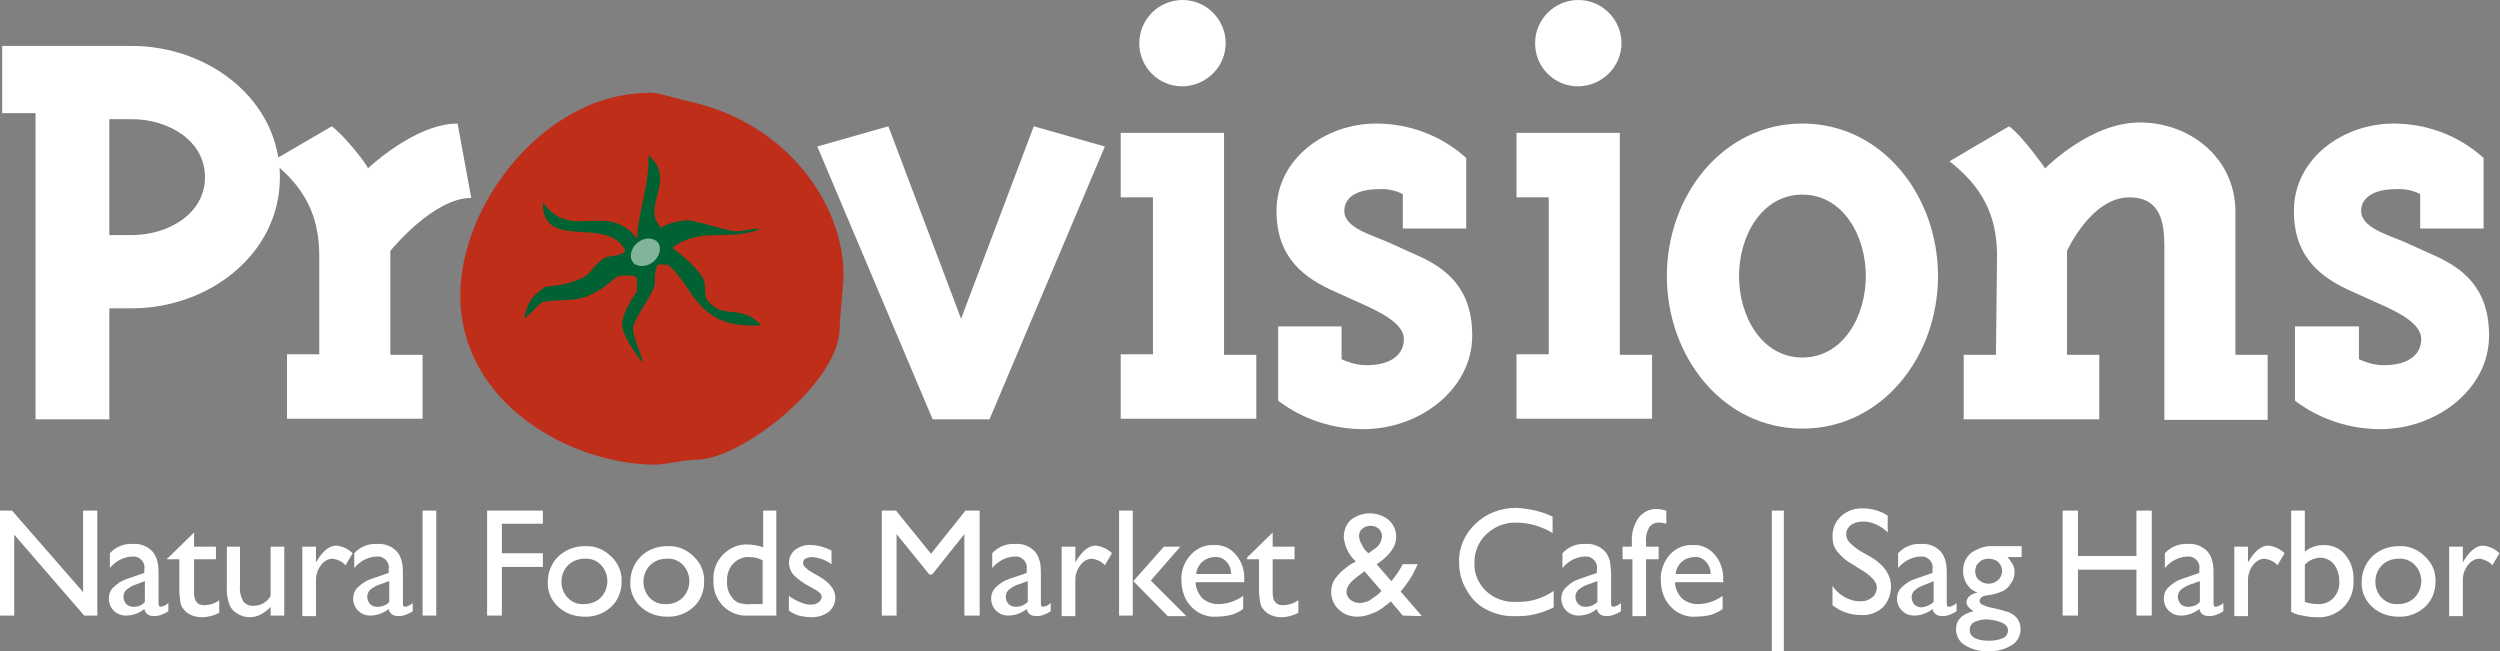 <?xml version="1.0" encoding="utf-8"?>
<!-- Generator: Adobe Illustrator 27.4.1, SVG Export Plug-In . SVG Version: 6.00 Build 0)  -->
<svg version="1.1" id="Layer_1" xmlns="http://www.w3.org/2000/svg" xmlns:xlink="http://www.w3.org/1999/xlink" x="0px" y="0px"
	 viewBox="0 0 457.3 119.1" style="enable-background:new 0 0 457.3 119.1;" xml:space="preserve">
<rect x="0" y="0" width="457.3" height="119.1" fill="#808080" stroke="none"/>
<style type="text/css">
	.st0{fill:none;stroke:#231F20;stroke-width:0.21;stroke-miterlimit:3.86;}
	.st1{fill:#BE2E19;}
	.st2{fill:#006233;}
	.st3{fill:#81B499;}
	.st4{fill:#FFFFFF;}
</style>
<g id="Layer_2_1_">
	<g id="Layer_1-2">
		<circle class="st0" cx="117.8" cy="48.5" r="26.1"/>
		<g>
			<path class="st1" d="M126.7,18.7c-2.8-0.6-6.4-1.8-8.1-1.8V17c-18.7,0-34.4,20.1-34.4,37c0,20,20.5,31,35.7,31
				c1.7,0,5.3-0.9,7.3-0.9c8.4,0.1,26.4-14.2,26.4-24.1c0-1.7,0.7-8,0.7-9.7C154.3,37.4,144.1,22.8,126.7,18.7z"/>
			<path class="st2" d="M129.1,54.5c-0.2-1.3-0.1-2.9-0.4-3.4c-1.6-2.8-4.5-4.7-5.7-5.8c5.2-3.9,10.5-1.1,16-3.4
				c-1-0.3-2.7,0.4-4.3,0.4c-1.7,0-7.3-2-9-2c-1.7,0.1-3.4,0.5-4.9,1.4c-0.5-1.2-1.1-1.3-1.1-3c0-3.2,3-6.9-1.1-10.3
				c0.3,5.4-2.2,11.5-2,15.3c-5.5-7.1-12.2,0.6-17.3-6.7c-0.2,9.2,12,2.2,15.1,8.9c-1.2,1.2-2.7,0.7-3.8,1.3c-1.6,0.8-2.5,2.9-4,3.6
				c-2.1,1-4.4,1.5-6.7,1.6c-3.1,2-3.5,3.5-4,5.9c1.8-1.4,2.7-3,3.6-3.1c2.7-0.5,5.6,0,8.1-1.1c4.8-2.2,4.4-3.7,6.5-3.7
				c1.7,0,1.8-0.1,2.4,0.5v2.4c-1.3,1.9-2.7,4.4-2.7,6.1s2.1,4.9,3.8,7c-0.5-2.4-1.8-4.6-1.8-6.3s4-6.7,4-8.3
				c-0.1-1.1,0-2.3,0.5-3.4h1.8c4.9,3.7,5,11.9,17.1,11.1C135.5,55.3,132.1,58.9,129.1,54.5z"/>
		</g>
		<path class="st3" d="M115.8,48c-0.8-1-0.4-2.6,0.8-3.6s2.9-1,3.7-0.1s0.4,2.6-0.8,3.6S116.5,48.9,115.8,48"/>
		<path class="st4" d="M6.5,20.6v56.1H20V56.4h4.1c14.1,0,27.1-9.9,27.1-24s-13-24-27.1-24H0.4v12.3h6.1V20.6z M20,21.8h4.1
			c6.7,0,13.4,3.9,13.4,10.6S30.8,43,24.1,43H20V21.8z"/>
		<path class="st4" d="M71.4,64.9v-19c0,0,7.8-9.7,14.8-9.7l-2.5-13.6c-7.8,0-16.4,8.2-16.4,8.2c0-0.5-4.2-5.9-6.6-7.7l-11,6.4
			c5.9,4.6,8.7,9.8,8.7,17.3v18h-5.9v11.8h24.8V64.9H71.4z"/>
		<polygon class="st4" points="189.1,23.1 175.8,58.3 162.5,23.1 149.5,26.8 170.6,76.7 181,76.7 202.1,26.8 		"/>
		<path class="st4" d="M224.2,7.9c0-4.3-3.5-7.9-7.9-7.9c-4.3,0-7.9,3.5-7.9,7.9s3.5,7.9,7.9,7.9l0,0
			C220.7,15.7,224.2,12.2,224.2,7.9 M223.9,64.9V24.3H205v11.8h5.9v28.7H205v11.8h24.8V64.9H223.9z"/>
		<path class="st4" d="M256.6,35.5v6.3h11.6V28.9c-4.5-4.1-10.4-6.3-16.5-6.3c-9.1,0-18.2,6.3-18.2,16c0,8.6,5.1,12.3,10.8,14.8
			l5.1,2.3c2.8,1.3,7.4,3.4,7.4,6.3c0,2.8-2.3,4.8-6.8,4.8c-1.6,0-3.1-0.4-4.6-1.1v-6h-11.6v13.6c4.5,3.4,10,5.2,15.6,5.2
			c10.3,0,19.9-7.3,19.9-17.1c0-8.6-4.6-12.3-10.3-14.8l-5.1-2.3c-2.9-1.3-8-2.6-8-5.7c0-2.8,2.8-4,6.3-4
			C253.7,34.5,255.2,34.8,256.6,35.5"/>
		<path class="st4" d="M296.6,7.9c0-4.3-3.5-7.9-7.9-7.9c-4.3,0-7.9,3.5-7.9,7.9s3.5,7.9,7.9,7.9l0,0
			C293.1,15.7,296.6,12.2,296.6,7.9 M296.3,64.9V24.3h-18.9v11.8h5.9v28.7h-5.9v11.8h24.8V64.9H296.3z"/>
		<path class="st4" d="M329.7,22.6c-14.6,0-24.8,13.2-24.8,27.9s10.2,27.9,24.8,27.9s24.8-13.2,24.8-27.9S344.3,22.6,329.7,22.6
			 M318.1,50.5c0-7.4,4.2-14.9,11.6-14.9s11.6,7.5,11.6,14.9s-4.2,14.9-11.6,14.9S318.1,57.9,318.1,50.5"/>
		<path class="st4" d="M365.1,64.9h-5.9v11.8H384V64.9h-5.9v-19c0,0,4.4-9.8,11.4-9.8c5.7,0,6.4,4.6,6.4,8.8v31.9h18.9V64.9h-5.9
			V38.7c0-9.7-8.2-16.3-17.5-16.3c-9.1,0-17.3,8.4-17.3,8.4s-4.1-5.9-6.6-7.7l-10.9,6.4c5.9,4.6,8.7,9.8,8.7,17.3L365.1,64.9z"/>
		<path class="st4" d="M442.7,35.5v6.3h11.6V28.9c-4.5-4.1-10.4-6.3-16.5-6.3c-9.1,0-18.2,6.3-18.2,16c0,8.6,5.1,12.3,10.8,14.8
			l5.1,2.3c2.9,1.3,7.4,3.4,7.4,6.3c0,2.8-2.3,4.8-6.8,4.8c-1.6,0-3.1-0.4-4.6-1.1v-6h-11.7v13.6c4.5,3.4,10,5.2,15.6,5.2
			c10.3,0,19.9-7.3,19.9-17.1c0-8.6-4.6-12.3-10.3-14.8l-5.1-2.3c-2.9-1.3-8-2.6-8-5.7c0-2.8,2.9-4,6.3-4
			C439.9,34.5,441.3,34.8,442.7,35.5"/>
		<polygon class="st4" points="15.2,93.4 17.8,93.4 17.8,112.6 15.4,112.6 2.6,97.8 2.6,112.6 0,112.6 0,93.4 2.2,93.4 15.2,108.3 
					"/>
		<path class="st4" d="M29,105v5.4c0,0.4,0.2,0.6,0.4,0.6c0.5-0.1,1-0.3,1.4-0.7v1.5c-0.4,0.3-0.9,0.5-1.4,0.7
			c-0.3,0.1-0.7,0.2-1.1,0.2c-1.1,0-1.7-0.4-1.9-1.3c-1,0.8-2.2,1.2-3.4,1.2c-0.8,0-1.6-0.3-2.2-0.9s-0.9-1.4-0.9-2.2
			c0-0.8,0.3-1.6,0.9-2.1c0.7-0.7,1.5-1.2,2.4-1.5l3.2-1.1v-0.7c0.2-1.1-0.6-2.1-1.7-2.3c-0.2,0-0.4,0-0.6,0c-1.6,0.1-3,0.9-4,2.1
			v-2.7c1.1-1.2,2.6-1.8,4.2-1.7c1.2-0.1,2.4,0.3,3.3,1.1c0.6,0.5,1,1.3,1.2,2.1C29,103.6,29,104.3,29,105 M26.5,110.1v-3.8
			l-1.6,0.6c-0.7,0.2-1.3,0.6-1.8,1c-0.7,0.7-0.7,1.8,0,2.6c0.3,0.3,0.8,0.5,1.3,0.5C25.3,111,26,110.7,26.5,110.1"/>
		<path class="st4" d="M30.8,102l4.7-4.6v2.6h4v2.3h-4v6.2c0,1.4,0.6,2.2,1.8,2.2c1,0,2-0.3,2.8-0.9v2.3c-1,0.5-2,0.8-3.2,0.8
			c-1,0-2.1-0.3-2.9-1c-0.2-0.2-0.4-0.4-0.6-0.7c-0.2-0.3-0.3-0.6-0.4-1c-0.1-0.8-0.2-1.5-0.2-2.3v-5.6h-2.2V102H30.8z"/>
		<path class="st4" d="M49.5,112.6V111c-0.5,0.6-1.1,1-1.8,1.4c-0.6,0.3-1.3,0.5-2,0.5c-0.8,0-1.5-0.2-2.2-0.6s-1.2-0.9-1.5-1.6
			c-0.4-1.1-0.6-2.2-0.5-3.4V100h2.4v7.2c-0.1,1,0.1,1.9,0.6,2.8c0.5,0.6,1.2,0.9,2,0.8c1.2,0,2.4-0.7,3-1.8v-9H52v12.6H49.5z"/>
		<path class="st4" d="M57.8,100v2.9l0.1-0.2c1.2-2,2.4-2.9,3.6-2.9c1.1,0.1,2.2,0.6,3,1.4l-1.3,2.2c-0.6-0.7-1.5-1.1-2.4-1.2
			c-0.8,0-1.6,0.5-2.1,1.2c-0.6,0.8-0.9,1.7-0.9,2.7v6.6h-2.5V100H57.8z"/>
		<path class="st4" d="M73.7,105v5.4c0,0.4,0.1,0.6,0.4,0.6c0.5-0.1,1-0.3,1.4-0.7v1.5c-0.4,0.3-0.9,0.5-1.4,0.7
			c-0.3,0.1-0.7,0.2-1.1,0.2c-1.1,0-1.7-0.4-1.9-1.3c-1,0.8-2.2,1.2-3.4,1.2c-0.8,0-1.6-0.3-2.2-0.9s-0.9-1.4-0.9-2.2
			c0-0.8,0.3-1.6,0.9-2.1c0.7-0.7,1.5-1.2,2.4-1.5l3.2-1.1v-0.7c0.2-1.1-0.6-2.1-1.7-2.3c-0.2,0-0.4,0-0.6,0c-1.6,0.1-3,0.9-4,2.1
			v-2.7c1.1-1.2,2.6-1.8,4.2-1.7c1.2-0.1,2.4,0.3,3.3,1.1c0.6,0.5,1,1.3,1.2,2.1C73.7,103.6,73.7,104.3,73.7,105 M71.2,110.1v-3.8
			l-1.7,0.6c-0.7,0.2-1.3,0.6-1.8,1c-0.7,0.7-0.7,1.8,0,2.6c0.3,0.3,0.8,0.5,1.3,0.5C69.9,111,70.7,110.7,71.2,110.1"/>
		<rect x="77.3" y="93.4" class="st4" width="2.5" height="19.2"/>
		<polygon class="st4" points="89.1,93.4 99.3,93.4 99.3,95.8 91.8,95.8 91.8,101.2 99.3,101.2 99.3,103.7 91.8,103.7 91.8,112.6 
			89.1,112.6 		"/>
		<path class="st4" d="M107,99.9c1.8-0.1,3.5,0.6,4.8,1.9c1.3,1.2,2,2.9,1.9,4.7c0,1.7-0.7,3.4-1.9,4.5c-1.3,1.2-3.1,1.9-4.9,1.8
			c-1.8,0-3.5-0.6-4.8-1.8c-1.3-1.2-2-2.9-1.9-4.6c0-1.7,0.7-3.4,1.9-4.6C103.5,100.5,105.2,99.9,107,99.9 M106.9,102.2
			c-1.1,0-2.2,0.4-3,1.2c-0.8,0.8-1.2,1.9-1.2,3s0.4,2.2,1.2,3c0.8,0.8,1.9,1.2,3,1.1c1.1,0,2.2-0.4,3-1.2c1.6-1.7,1.6-4.3,0-6
			C109.1,102.5,108,102.1,106.9,102.2"/>
		<path class="st4" d="M122.1,99.9c1.8-0.1,3.5,0.6,4.8,1.9c1.3,1.2,2,2.9,1.9,4.7c0,1.7-0.7,3.4-1.9,4.5c-1.3,1.2-3.1,1.9-4.9,1.8
			c-1.8,0-3.5-0.6-4.8-1.8c-1.3-1.2-2-2.9-1.9-4.6c0-1.7,0.7-3.4,1.9-4.6C118.5,100.5,120.3,99.9,122.1,99.9 M121.9,102.2
			c-1.1,0-2.2,0.4-3,1.2c-0.8,0.8-1.2,1.9-1.2,3s0.4,2.2,1.2,3c0.8,0.8,1.9,1.2,3,1.1c1.1,0,2.2-0.4,3-1.2c1.6-1.7,1.6-4.3,0-6
			C124.1,102.5,123,102.1,121.9,102.2"/>
		<path class="st4" d="M139.5,93.4h2.5v19.2h-5.3c-1.7,0.1-3.3-0.6-4.5-1.8c-1.2-1.3-1.8-3-1.7-4.8c-0.1-1.7,0.6-3.4,1.8-4.6
			s2.8-1.9,4.5-1.8c0.9,0,1.9,0.2,2.8,0.5v-6.7H139.5z M139.5,110.5v-8c-0.7-0.4-1.5-0.6-2.4-0.6c-1.1-0.1-2.2,0.4-3,1.2
			c-0.8,0.9-1.2,2.1-1.1,3.3c-0.1,1.1,0.3,2.2,1,3c0.3,0.4,0.7,0.7,1.2,0.9c0.8,0.2,1.5,0.3,2.3,0.2H139.5z"/>
		<path class="st4" d="M144.3,111.7V109c0.7,0.5,1.4,0.9,2.2,1.2c0.6,0.3,1.2,0.4,1.9,0.4c0.5,0,0.9-0.1,1.3-0.4
			c0.3-0.2,0.5-0.5,0.6-0.9c0-0.3-0.1-0.7-0.4-0.9c-0.5-0.4-1-0.7-1.6-1c-1.2-0.6-2.3-1.4-3.2-2.3c-0.5-0.6-0.7-1.3-0.8-2.1
			c0-0.9,0.4-1.8,1.1-2.4c0.8-0.6,1.9-1,2.9-0.9c1.3,0,2.6,0.4,3.8,1v2.5c-1.1-0.8-2.3-1.2-3.6-1.3c-0.4,0-0.8,0.1-1.2,0.3
			c-0.3,0.2-0.4,0.5-0.4,0.8s0.2,0.6,0.4,0.8c0.4,0.4,0.9,0.7,1.4,1l0.9,0.5c2.1,1.2,3.2,2.5,3.2,4c0,1-0.4,1.9-1.2,2.6
			c-0.9,0.7-2,1-3.1,1c-0.7,0-1.3-0.1-2-0.2C145.7,112.5,145,112.2,144.3,111.7"/>
		<polygon class="st4" points="176.6,93.4 179.2,93.4 179.2,112.6 176.4,112.6 176.4,97.7 170.5,105.1 170,105.1 164,97.7 
			164,112.6 161.3,112.6 161.3,93.4 163.9,93.4 170.3,101.3 		"/>
		<path class="st4" d="M190.4,105v5.4c0,0.4,0.1,0.6,0.4,0.6c0.5-0.1,1-0.3,1.4-0.7v1.5c-0.4,0.3-0.9,0.5-1.4,0.7
			c-0.3,0.1-0.7,0.2-1.1,0.2c-1.1,0-1.7-0.4-1.9-1.3c-1,0.8-2.2,1.2-3.4,1.2c-0.8,0-1.6-0.3-2.2-0.9c-0.6-0.6-0.9-1.4-0.9-2.2
			c0-0.8,0.3-1.6,0.9-2.1c0.7-0.7,1.5-1.2,2.4-1.5l3.2-1.1v-0.7c0.2-1.1-0.6-2.1-1.7-2.3c-0.2,0-0.4,0-0.6,0c-1.6,0.1-3,0.9-4,2.1
			v-2.7c1.1-1.2,2.6-1.8,4.2-1.7c1.2-0.1,2.4,0.3,3.3,1.1c0.6,0.5,1,1.3,1.2,2.1C190.4,103.6,190.4,104.3,190.4,105 M188,110.1v-3.8
			l-1.7,0.6c-0.7,0.2-1.3,0.6-1.8,1c-0.7,0.7-0.7,1.8,0,2.6c0.3,0.3,0.8,0.5,1.3,0.5C186.6,111,187.4,110.7,188,110.1"/>
		<path class="st4" d="M196.7,100v2.9l0.1-0.2c1.2-2,2.4-2.9,3.6-2.9c1.1,0.1,2.2,0.6,3,1.4l-1.3,2.2c-0.6-0.7-1.5-1.1-2.4-1.2
			c-0.8,0-1.6,0.5-2.1,1.2c-0.6,0.8-0.9,1.7-0.9,2.7v6.6h-2.5V100H196.7z"/>
		<path class="st4" d="M204.7,93.4h2.5v19.2h-2.5V93.4z M212.9,100h3l-5.4,6.2l6.5,6.5h-3.4l-6.3-6.4L212.9,100z"/>
		<path class="st4" d="M227.6,106.5h-8.9c0,1.1,0.5,2.1,1.2,2.9c0.8,0.7,1.8,1.1,2.9,1.1c1.6,0,3.2-0.5,4.6-1.5v2.4
			c-0.7,0.5-1.5,0.9-2.3,1.1c-0.9,0.2-1.8,0.3-2.7,0.3c-1.2,0.1-2.4-0.3-3.4-0.9c-0.9-0.6-1.6-1.4-2.1-2.3c-0.5-1-0.8-2.2-0.8-3.4
			c-0.1-1.7,0.5-3.4,1.7-4.7c1.1-1.2,2.6-1.9,4.3-1.8c1.5-0.1,3,0.6,4,1.8c1.1,1.3,1.6,3,1.5,4.7V106.5z M218.8,105h6.4
			c0-0.9-0.3-1.7-0.9-2.3c-0.6-0.6-1.3-0.9-2.1-0.8c-0.8,0-1.6,0.3-2.2,0.8C219.3,103.3,218.9,104.1,218.8,105"/>
		<path class="st4" d="M228.1,102l4.7-4.6v2.6h4v2.3h-4v6.2c0,1.4,0.6,2.2,1.8,2.2c1,0,2-0.3,2.9-0.9v2.3c-1,0.5-2,0.8-3.1,0.8
			c-1,0-2.1-0.3-2.9-1c-0.2-0.2-0.4-0.4-0.6-0.7c-0.2-0.3-0.3-0.6-0.4-1c-0.1-0.8-0.2-1.5-0.2-2.3v-5.6h-2.2V102z"/>
		<path class="st4" d="M256.6,112.6l-2.2-2.6c-0.3,0.3-0.7,0.6-1,0.8l0,0c-0.7,0.6-1.5,1.1-2.4,1.4c-0.9,0.4-1.8,0.6-2.7,0.6
			c-1.3,0-2.5-0.4-3.4-1.3c-0.9-0.8-1.4-2-1.4-3.2c0-0.9,0.2-1.7,0.7-2.4c0.6-0.9,1.4-1.6,2.2-2.2l0,0c0.5-0.4,1-0.7,1.6-1
			c-1.3-1.2-2-2.7-2.2-4.4c0-1.2,0.4-2.4,1.3-3.2c2-1.6,4.9-1.6,6.9,0c0.9,0.8,1.4,1.9,1.4,3.1c0,1.7-1.1,3.3-3.4,4.9l-0.2,0.1
			l2.7,3.1c0.8-0.9,1.5-2,2.1-3.1h2.7c-0.7,1.8-1.8,3.5-3.1,5l3.9,4.5L256.6,112.6z M250.3,101.2l1-0.7c0.9-0.5,1.4-1.4,1.5-2.4
			c0-0.5-0.2-1-0.6-1.4c-0.9-0.7-2.1-0.7-3,0c-0.4,0.3-0.6,0.8-0.6,1.3c0,0.6,0.2,1.1,0.5,1.6C249.4,100.3,249.8,100.8,250.3,101.2
			 M252.1,108.7l0.6-0.6l-3.1-3.6l-1.2,0.9c-1.4,1-2.1,1.9-2.1,2.9c0,0.5,0.3,1.1,0.7,1.4c0.5,0.4,1.1,0.6,1.7,0.6
			c0.6,0,1.2-0.2,1.7-0.4C251,109.5,251.6,109.1,252.1,108.7"/>
		<path class="st4" d="M284.2,108.1v3c-2.2,1.1-4.6,1.7-7,1.6c-1.9,0.1-3.8-0.4-5.5-1.3c-1.5-0.8-2.7-2.1-3.5-3.6
			c-0.9-1.5-1.3-3.2-1.3-4.9c-0.1-2.7,1-5.2,3-7.1s4.6-2.9,7.4-2.9c2.3,0.1,4.6,0.6,6.7,1.6v3c-2-1.2-4.3-1.9-6.6-1.9
			c-2-0.1-4,0.7-5.5,2.1c-1.4,1.3-2.2,3.2-2.2,5.2c-0.1,2,0.7,3.8,2.1,5.2c1.5,1.4,3.5,2.1,5.5,2
			C279.8,110.2,282.1,109.5,284.2,108.1"/>
		<path class="st4" d="M294.7,105v5.4c0,0.4,0.1,0.6,0.4,0.6c0.5-0.1,1-0.3,1.4-0.7v1.5c-0.4,0.3-0.9,0.5-1.4,0.7
			c-0.3,0.1-0.7,0.2-1.1,0.2c-1.1,0-1.7-0.4-1.9-1.3c-1,0.8-2.2,1.2-3.4,1.2c-0.8,0-1.6-0.3-2.2-0.9s-0.9-1.4-0.9-2.2
			c0-0.8,0.3-1.6,0.9-2.1c0.7-0.7,1.5-1.2,2.4-1.5l3.2-1.1v-0.7c0.2-1.1-0.6-2.1-1.7-2.3c-0.2,0-0.4,0-0.6,0c-1.6,0.1-3,0.9-4,2.1
			v-2.7c1.1-1.2,2.6-1.8,4.2-1.7c1.2-0.1,2.4,0.3,3.3,1.1c0.6,0.5,1,1.3,1.2,2.1C294.6,103.6,294.7,104.3,294.7,105 M292.2,110.1
			v-3.8l-1.7,0.6c-0.7,0.2-1.3,0.6-1.8,1c-0.7,0.7-0.7,1.8,0,2.6c0.3,0.3,0.8,0.5,1.3,0.5C290.8,111,291.6,110.7,292.2,110.1"/>
		<path class="st4" d="M298.5,100v-0.8c-0.1-1.6,0.3-3.2,1.3-4.6c0.8-0.9,1.9-1.5,3.1-1.5c0.6,0,1.2,0.1,1.9,0.3v2.4
			c-0.4-0.1-0.8-0.2-1.1-0.2c-0.8-0.1-1.5,0.2-2,0.8c-0.5,0.9-0.7,1.8-0.6,2.8v0.8h2.3v2.3h-2.3v10.4h-2.5v-10.4h-1.8V100H298.5z"/>
		<path class="st4" d="M315.3,106.5h-8.9c0,1.1,0.5,2.1,1.2,2.9c0.8,0.7,1.8,1.1,2.9,1.1c1.6,0,3.2-0.5,4.6-1.5v2.4
			c-0.7,0.5-1.5,0.9-2.3,1.1c-0.9,0.2-1.8,0.3-2.7,0.3c-1.2,0.1-2.4-0.3-3.4-0.9c-0.9-0.6-1.6-1.4-2.1-2.3c-0.5-1-0.8-2.2-0.8-3.4
			c-0.1-1.7,0.5-3.4,1.6-4.7c1.1-1.2,2.6-1.9,4.3-1.8c1.5-0.1,3,0.6,4,1.8c1.1,1.3,1.6,3,1.5,4.7L315.3,106.5z M306.5,105h6.4
			c0-0.9-0.3-1.7-0.9-2.3c-0.6-0.6-1.3-0.9-2.1-0.8c-0.8,0-1.6,0.3-2.2,0.8C307,103.3,306.6,104.1,306.5,105"/>
		<rect x="324.1" y="93.4" class="st4" width="2.2" height="25.7"/>
		<path class="st4" d="M340.9,104.5l-2.1-1.3c-1.1-0.6-2-1.4-2.8-2.4c-0.6-0.8-0.8-1.7-0.8-2.7c0-1.4,0.5-2.7,1.6-3.7
			s2.6-1.5,4.1-1.4c1.6,0,3.1,0.5,4.4,1.3v3.1c-1.2-1.2-2.8-2-4.5-2c-0.8,0-1.6,0.2-2.2,0.6c-0.5,0.4-0.9,1-0.9,1.6s0.2,1.2,0.6,1.6
			c0.6,0.6,1.3,1.2,2,1.6l2.1,1.2c2.3,1.4,3.5,3.2,3.5,5.3c0,1.4-0.5,2.8-1.5,3.8c-1.1,1-2.5,1.5-4,1.4c-1.9,0-3.7-0.6-5.2-1.8v-3.5
			c1.2,1.7,3.1,2.8,5.1,2.8c0.8,0,1.5-0.2,2.1-0.7c0.6-0.4,0.9-1.1,0.9-1.8C343.4,106.7,342.6,105.6,340.9,104.5"/>
		<path class="st4" d="M356.1,105v5.4c0,0.4,0.1,0.6,0.4,0.6c0.5-0.1,1-0.3,1.4-0.7v1.5c-0.4,0.3-0.9,0.5-1.4,0.7
			c-0.3,0.1-0.7,0.2-1.1,0.2c-1.1,0-1.7-0.4-1.9-1.3c-1,0.8-2.2,1.2-3.4,1.2c-0.8,0-1.6-0.3-2.2-0.9s-0.9-1.4-0.9-2.2
			c0-0.8,0.3-1.6,0.9-2.1c0.7-0.7,1.5-1.2,2.4-1.5l3.2-1.1v-0.7c0.2-1.1-0.6-2.1-1.7-2.3c-0.2,0-0.4,0-0.6,0c-1.6,0.1-3,0.9-4,2.1
			v-2.7c1.1-1.2,2.6-1.8,4.2-1.7c1.2-0.1,2.4,0.3,3.3,1.1c0.6,0.5,1,1.3,1.2,2.1C356.1,103.6,356.1,104.3,356.1,105 M353.7,110.1
			v-3.8L352,107c-0.7,0.2-1.3,0.6-1.8,1c-0.7,0.7-0.7,1.8,0,2.6c0.3,0.3,0.8,0.5,1.3,0.5C352.3,111,353.1,110.7,353.7,110.1"/>
		<path class="st4" d="M359.1,104.3c0-1.2,0.5-2.4,1.5-3.2c1.2-0.8,2.6-1.3,4-1.2h5.2v2h-2.6c0.4,0.4,0.7,0.9,1,1.4
			c0.2,0.4,0.3,0.9,0.3,1.4c0,0.7-0.2,1.4-0.6,1.9c-0.3,0.6-0.8,1.1-1.5,1.5c-0.9,0.4-1.9,0.7-2.9,0.8c-0.9,0.1-1.4,0.5-1.4,1
			c0,0.3,0.2,0.6,0.5,0.7c0.6,0.3,1.3,0.5,1.9,0.6c1,0.2,2,0.5,3,0.8c0.4,0.2,0.9,0.5,1.2,0.8c0.6,0.6,0.9,1.4,0.9,2.3
			c0,1.2-0.6,2.3-1.6,2.9c-1.3,0.8-2.8,1.2-4.3,1.1c-1.5,0.1-3-0.3-4.3-1.1c-1-0.6-1.6-1.7-1.6-2.9c0-1.7,1.1-2.8,3.2-3.3
			c-0.8-0.5-1.3-1.1-1.3-1.6c0-0.4,0.2-0.8,0.5-1.1c0.4-0.4,0.9-0.6,1.5-0.7C360.1,107.8,359,106.2,359.1,104.3 M363.7,102.2
			c-0.6,0-1.3,0.2-1.7,0.7c-0.5,0.4-0.7,1-0.7,1.6s0.2,1.2,0.7,1.6c1,0.9,2.5,0.9,3.5,0c0.9-0.8,1-2.3,0.1-3.2l-0.1-0.1
			C365.1,102.4,364.4,102.2,363.7,102.2 M363.2,113.3c-0.7,0-1.4,0.2-2.1,0.5c-0.5,0.3-0.8,0.8-0.8,1.4c0,1.3,1.2,2,3.5,2
			c0.9,0,1.8-0.1,2.6-0.5c0.6-0.2,0.9-0.8,0.9-1.4s-0.4-1.1-1.1-1.4C365.2,113.5,364.2,113.3,363.2,113.3"/>
		<polygon class="st4" points="390.8,93.4 393.6,93.4 393.6,112.6 390.8,112.6 390.8,104.2 380.1,104.2 380.1,112.6 377.3,112.6 
			377.3,93.4 380.1,93.4 380.1,101.7 390.8,101.7 		"/>
		<path class="st4" d="M404.9,105v5.4c0,0.4,0.1,0.6,0.4,0.6c0.5-0.1,1-0.3,1.4-0.7v1.5c-0.4,0.3-0.9,0.5-1.4,0.7
			c-0.3,0.1-0.7,0.2-1.1,0.2c-1.1,0-1.7-0.4-1.9-1.3c-1,0.8-2.2,1.2-3.4,1.2c-0.8,0-1.6-0.3-2.2-0.9s-0.9-1.4-0.9-2.2
			c0-0.8,0.3-1.6,0.9-2.1c0.7-0.7,1.5-1.2,2.4-1.5l3.2-1.1v-0.7c0.2-1.1-0.6-2.1-1.7-2.3c-0.2,0-0.4,0-0.6,0c-1.6,0.1-3,0.9-4,2.1
			v-2.7c1.1-1.2,2.6-1.8,4.2-1.7c1.2-0.1,2.4,0.3,3.3,1.1c0.6,0.5,1,1.3,1.2,2.1C404.9,103.6,404.9,104.3,404.9,105 M402.4,110.1
			v-3.8l-1.7,0.6c-0.7,0.2-1.3,0.6-1.8,1c-0.7,0.7-0.7,1.8,0,2.6c0.3,0.3,0.8,0.5,1.3,0.5C401.1,111,401.9,110.7,402.4,110.1"/>
		<path class="st4" d="M411.2,100v2.9l0.1-0.2c1.2-2,2.4-2.9,3.6-2.9c1.1,0.1,2.2,0.6,3,1.4l-1.3,2.2c-0.6-0.7-1.5-1.1-2.4-1.2
			c-0.8,0-1.6,0.5-2.1,1.2c-0.6,0.8-0.9,1.7-0.9,2.7v6.6h-2.5V100H411.2z"/>
		<path class="st4" d="M419.1,93.4h2.5v7.5c1-0.8,2.2-1.2,3.5-1.2c1.5,0,3,0.6,3.9,1.8c1.1,1.3,1.6,3,1.5,4.7
			c0.2,3.4-2.3,6.4-5.8,6.7c-0.3,0-0.6,0-0.9,0c-0.9,0-1.7-0.1-2.6-0.3c-0.7-0.1-1.5-0.3-2.1-0.7V93.4z M421.6,103.3v6.8
			c0.9,0.3,1.7,0.4,2.6,0.4c1,0,2-0.4,2.7-1.2c0.7-0.8,1.1-1.9,1-3c0-1.1-0.3-2.2-1-3.1c-0.6-0.8-1.6-1.2-2.6-1.2
			C423.3,102.1,422.3,102.5,421.6,103.3"/>
		<path class="st4" d="M438.8,99.9c1.8-0.1,3.5,0.6,4.8,1.9c1.3,1.2,2,2.9,1.9,4.7c0,1.7-0.7,3.4-1.9,4.5c-1.3,1.2-3.1,1.9-4.9,1.8
			c-1.8,0-3.5-0.6-4.8-1.8c-1.3-1.2-2-2.9-1.9-4.6c0-1.7,0.7-3.4,1.9-4.6C435.3,100.5,437,99.9,438.8,99.9 M438.7,102.2
			c-1.1,0-2.2,0.4-3,1.2c-0.8,0.8-1.2,1.9-1.2,3s0.4,2.2,1.2,3c0.8,0.8,1.9,1.2,3,1.1c1.1,0,2.2-0.4,3-1.2c1.6-1.7,1.6-4.3,0-6
			C440.9,102.5,439.8,102.1,438.7,102.2"/>
		<path class="st4" d="M450.5,100v2.9l0.1-0.2c1.2-2,2.4-2.9,3.6-2.9c1.1,0.1,2.2,0.6,3,1.4l-1.3,2.2c-0.6-0.7-1.5-1.1-2.4-1.2
			c-0.8,0-1.6,0.5-2.1,1.2c-0.6,0.8-0.9,1.7-0.9,2.7v6.6H448V100H450.5z"/>
	</g>
</g>
</svg>
